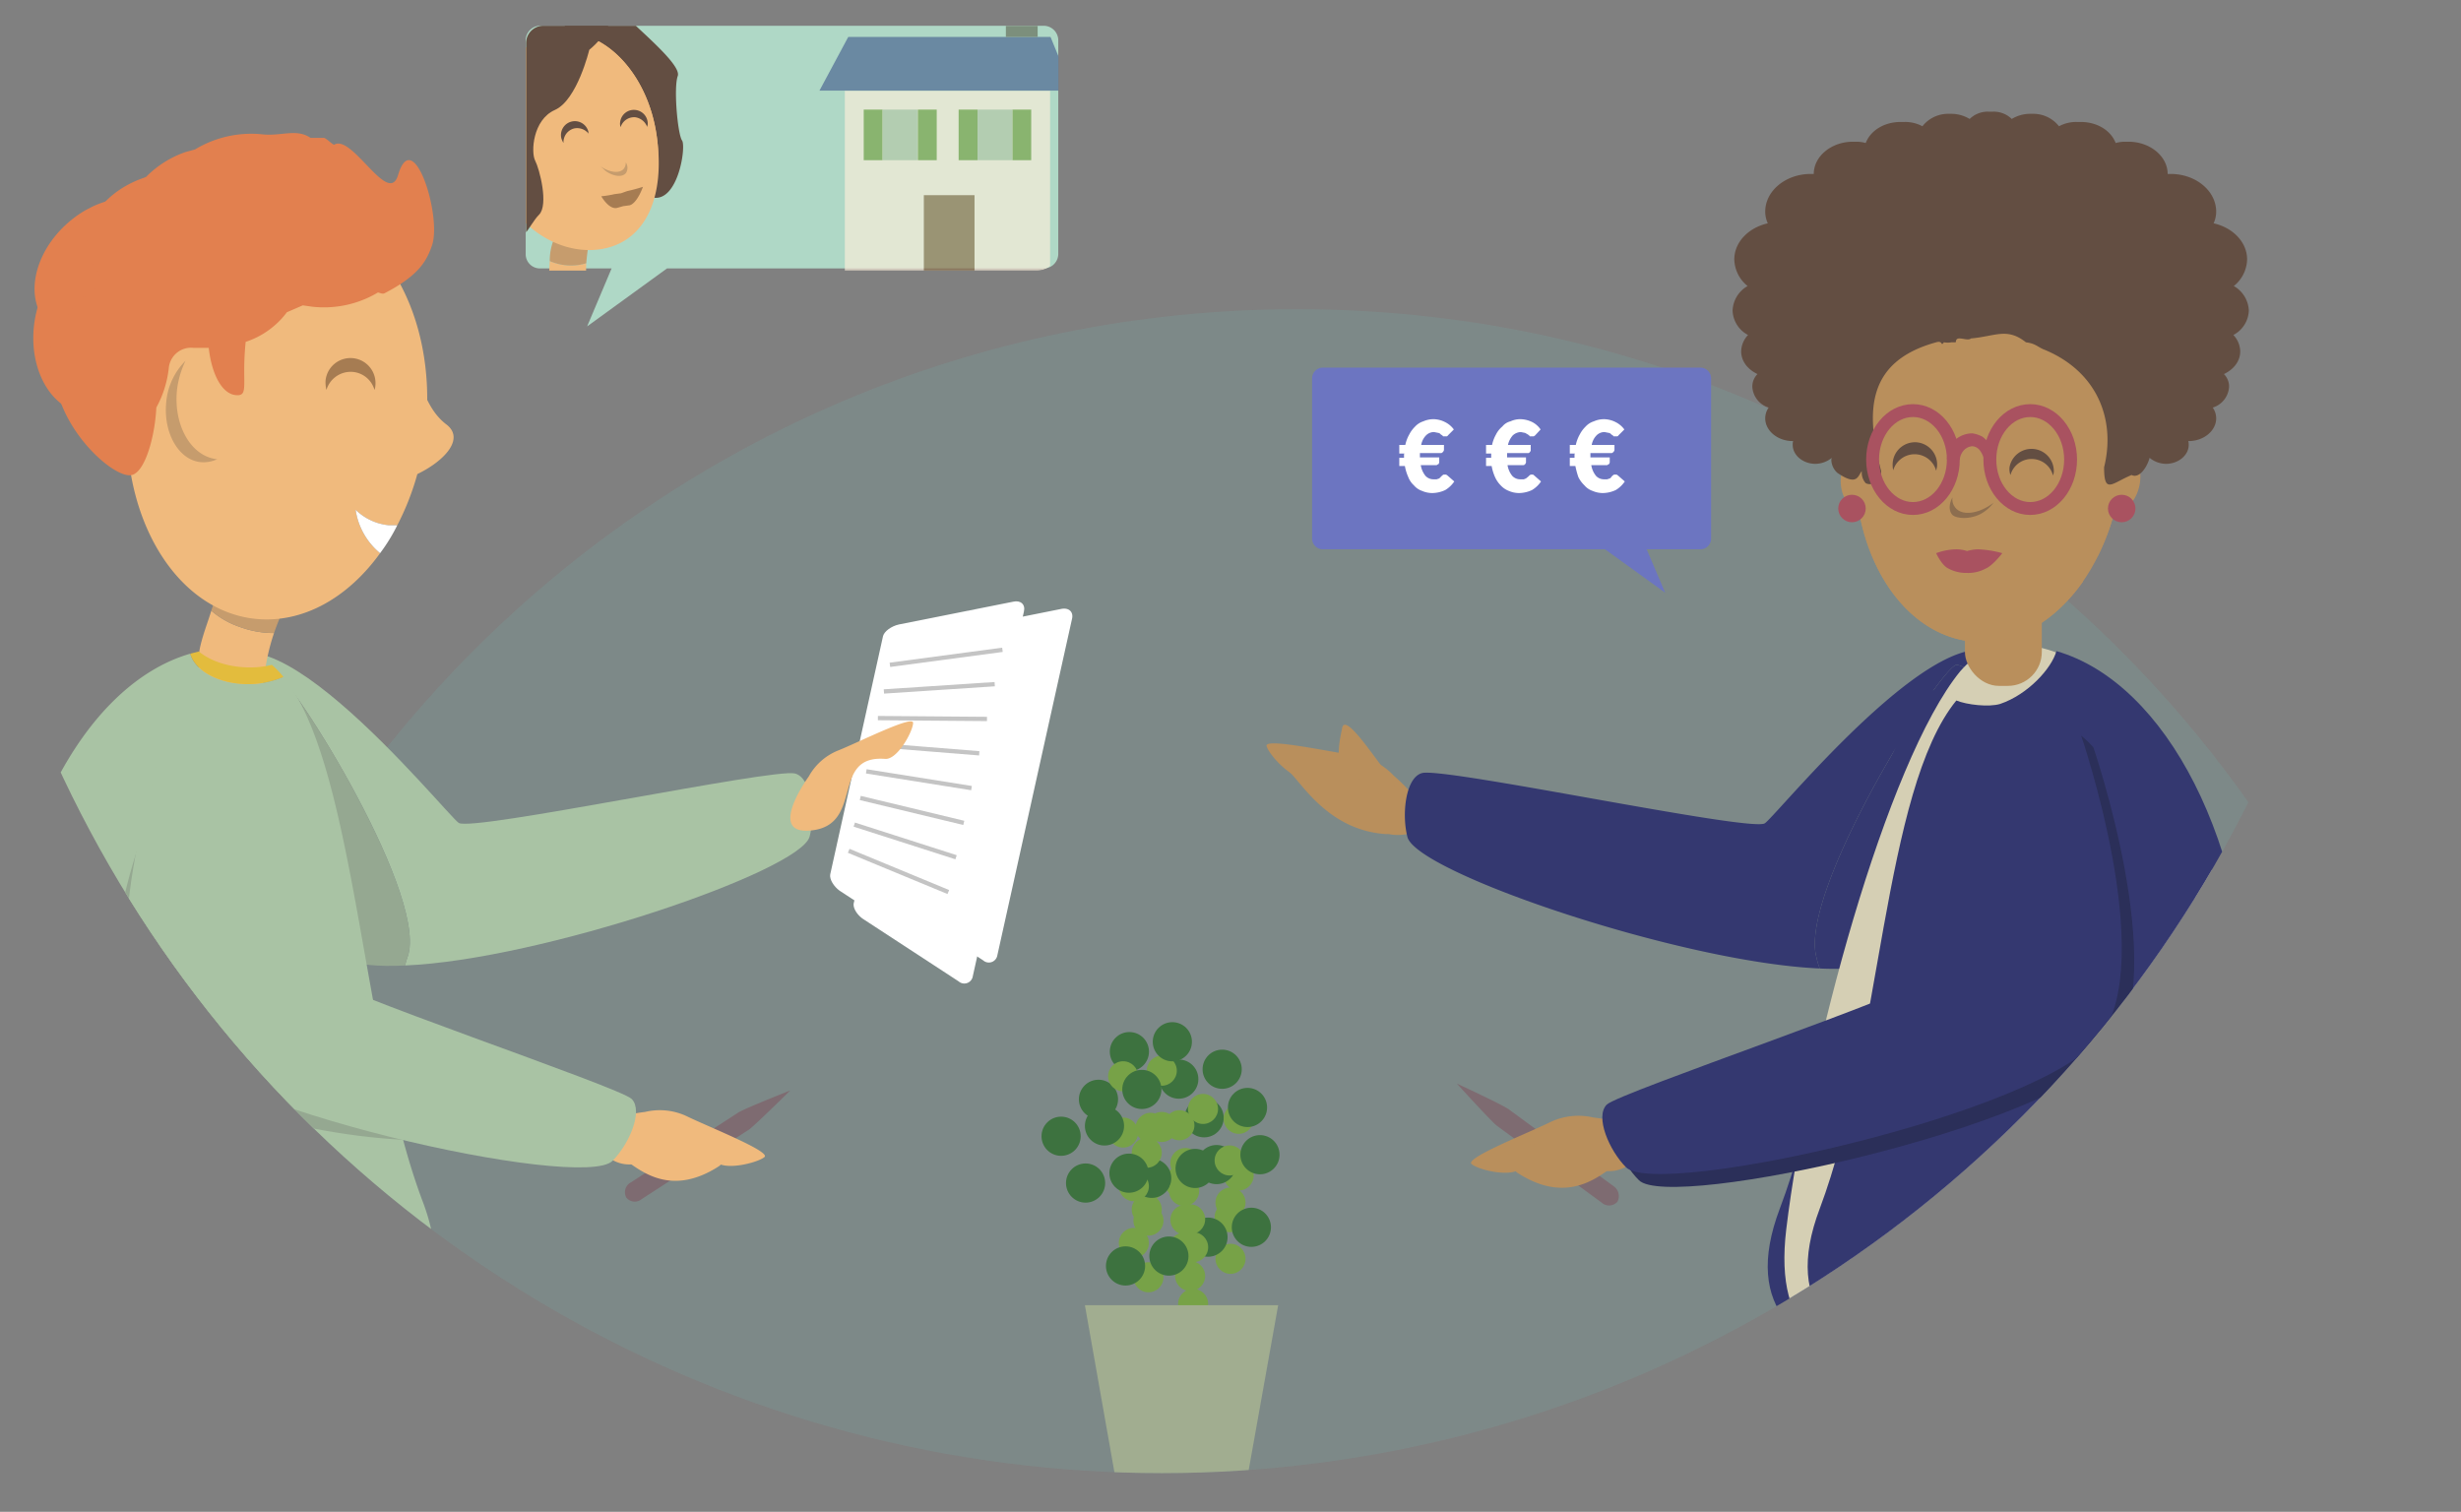 <svg xmlns="http://www.w3.org/2000/svg" xmlns:xlink="http://www.w3.org/1999/xlink" viewBox="0 0 573 352"><rect x="0" y="0" width="573" height="352" fill="#808080" stroke="none"/><defs><style>.cls-1,.cls-12,.cls-27{fill:none;}.cls-2{fill:#77a247;}.cls-3{fill:#3d723f;}.cls-4{clip-path:url(#clip-path);}.cls-5{fill:#77b0ae;opacity:0.2;}.cls-6{fill:#7e6b71;}.cls-7{fill:#f0ba7d;}.cls-8{fill:#a9c3a4;}.cls-9{fill:#95a891;}.cls-10{fill:#fff;}.cls-11{opacity:0.39;}.cls-12{stroke:#666;}.cls-12,.cls-27{stroke-miterlimit:10;}.cls-13{fill:#c69c6d;}.cls-14{fill:#a67c52;}.cls-15{fill:#e2804f;}.cls-16{fill:#e3bc3d;}.cls-17{fill:#b98f5c;}.cls-18{fill:#6c75c1;}.cls-19{fill:#afd8c6;}.cls-20{fill:#343870;}.cls-21{fill:#d5cfb4;}.cls-22{fill:#2b2f59;}.cls-23{fill:#a1ad90;}.cls-24,.cls-25{fill:#634e42;}.cls-25{opacity:0.5;}.cls-26{fill:#a95260;}.cls-27{stroke:#a95260;stroke-width:3px;}.cls-28{clip-path:url(#clip-path-2);}.cls-29{opacity:0.68;}.cls-30{fill:#f9eed9;}.cls-31{fill:#b4c7a7;}.cls-32{fill:#8f744d;}.cls-33{fill:#496391;}.cls-34{fill:#646c59;}.cls-35{clip-path:url(#clip-path-3);}</style><clipPath id="clip-path" transform="translate(-12.5 -223)"><circle class="cls-1" cx="283" cy="283" r="283"/></clipPath><clipPath id="clip-path-2" transform="translate(-12.5 -223)"><rect class="cls-1" x="168" y="229" width="91" height="57" rx="5" ry="5"/></clipPath><clipPath id="clip-path-3" transform="translate(-12.5 -223)"><rect class="cls-1" x="135" y="229" width="82" height="57" rx="4" ry="4"/></clipPath><symbol id="New_Symbol" data-name="New Symbol" viewBox="0 0 20 20"><circle class="cls-2" cx="10" cy="10" r="10"/></symbol><symbol id="New_Symbol_1" data-name="New Symbol 1" viewBox="0 0 24 24"><circle class="cls-3" cx="12" cy="12" r="12"/></symbol></defs><title>process4</title><g id="Layer_2" data-name="Layer 2"><g id="Layer_1-2" data-name="Layer 1"><g class="cls-4"><path class="cls-5" d="M43.5,566c0-149.7,121.3-271,271-271s271,121.3,271,271" transform="translate(-12.5 -223)"/><path class="cls-6" d="M196.5,476.9s-10.9,4.3-12.2,5.2l-24.9,16.2a2.6,2.6,0,0,0-1.1,3.5,2.5,2.5,0,0,0,3.6.4l25-16.2C188.2,485.1,196.5,476.9,196.5,476.9Z" transform="translate(-12.5 -223)"/><path class="cls-7" d="M223.8,399.9a2.7,2.7,0,0,0-3.4-2.9c-2.6.8-5.5,2-5.5,3.6s-8.4,14-4.7,13S221.9,411.4,223.8,399.9Z" transform="translate(-12.5 -223)"/><path class="cls-8" d="M197.6,403.1c-5-1.3-75.2,13.6-78.3,11.5s-51.4-62.2-57.8-30.4c0,0,1,5.2,3,12.6,1.9-9.2,5.3-17,10.9-18.4,3.1-.8,36.2,51.4,32.2,66.8-.3.9-.6,1.8-.8,2.6,31.5-1.3,92-21.9,94.2-30C202.4,412.5,201.4,404.1,197.6,403.1Z" transform="translate(-12.5 -223)"/><path class="cls-9" d="M75.4,378.4c-5.6,1.4-9,9.2-10.9,18.4,4.4,16.3,13.8,43.5,27.8,49.4,3.3,1.5,8.3,1.9,14.5,1.6.2-.8.5-1.7.8-2.6C111.6,429.8,78.5,377.6,75.4,378.4Z" transform="translate(-12.5 -223)"/><path class="cls-7" d="M162.7,481.9a14.7,14.7,0,0,1,9.7,1c4.9,2.4,19.6,8.2,18.1,9.5s-9.5,3.4-11.5.9c-8.8-11.2-16.2,7.7-26.4-2.1C144.9,483.8,162.7,481.9,162.7,481.9Z" transform="translate(-12.5 -223)"/><path class="cls-10" d="M262.1,367.1l-17.4,78.4a2,2,0,0,1-3.3,1.1l-22.2-14.5c-1.5-1-2.5-2.7-2.2-3.8l12.3-55.5c.2-1.1,1.9-2.3,3.7-2.7l26.5-5.3C261.3,364.4,262.5,365.4,262.1,367.1Z" transform="translate(-12.5 -223)"/><path class="cls-10" d="M256.4,372,239,450.3a2,2,0,0,1-3.3,1.2L213.5,437c-1.5-1-2.5-2.7-2.2-3.8l12.3-55.5c.2-1.1,1.9-2.3,3.7-2.7l26.5-5.3C255.6,369.3,256.8,370.3,256.4,372Z" transform="translate(-12.5 -223)"/><path class="cls-10" d="M250.9,365.4l-17.4,78.3c-.3,1.7-1.8,2.2-3.3,1.2L208,430.4c-1.4-1-2.4-2.7-2.2-3.8l12.3-55.5c.3-1.1,1.9-2.3,3.7-2.7l26.6-5.3C250.1,362.7,251.3,363.7,250.9,365.4Z" transform="translate(-12.5 -223)"/><g class="cls-11"><line class="cls-12" x1="197.6" y1="198.1" x2="220.8" y2="207.7"/><line class="cls-12" x1="198.9" y1="192" x2="222.6" y2="199.6"/><line class="cls-12" x1="200.3" y1="185.8" x2="224.4" y2="191.6"/><line class="cls-12" x1="201.7" y1="179.6" x2="226.2" y2="183.5"/><line class="cls-12" x1="203.1" y1="173.4" x2="228" y2="175.4"/><line class="cls-12" x1="204.4" y1="167.2" x2="229.8" y2="167.4"/><line class="cls-12" x1="205.8" y1="161" x2="231.6" y2="159.3"/><line class="cls-12" x1="207.2" y1="154.8" x2="233.4" y2="151.3"/></g><path class="cls-7" d="M179.8,494.6a2.9,2.9,0,0,0,0-4.9c-2.6-1.5-5.7-2.9-7-1.8s-17.4,3.4-13.9,5.8S169.2,501.4,179.8,494.6Z" transform="translate(-12.5 -223)"/><path class="cls-7" d="M200.8,403.8a13.6,13.6,0,0,1,6.7-6c4.6-1.8,17.6-8.4,17.6-6.5s-3.6,8.6-6.5,8.4c-13-1-4.6,15.8-17.7,16.7C191.1,417.1,200.8,403.8,200.8,403.8Z" transform="translate(-12.5 -223)"/><path class="cls-7" d="M61.7,365.2c-1.3,4.3-3.8,9.9-2.8,14s9.7,2.2,14.7,3.8a21.3,21.3,0,0,1,.4-2.2,49.3,49.3,0,0,1,2.3-10.4,22.7,22.7,0,0,1-7.9-1.4A19.9,19.9,0,0,1,61.7,365.2Z" transform="translate(-12.5 -223)"/><path class="cls-13" d="M82.8,356.6c-4.6-1.7-10.3-5.5-12.6-4a25.4,25.4,0,0,0-8.5,12.6,19.9,19.9,0,0,0,6.7,3.8,22.7,22.7,0,0,0,7.9,1.4A75.3,75.3,0,0,1,82.8,356.6Z" transform="translate(-12.5 -223)"/><path class="cls-7" d="M116.4,321.8c6.9,5.2-8.7,14.9-17.3,14a15.7,15.7,0,1,1,3.2-31.3C111,305.4,109.2,316.3,116.4,321.8Z" transform="translate(-12.5 -223)"/><path class="cls-7" d="M95.3,341.7a12.9,12.9,0,0,0,7.7,3.6h2a61,61,0,0,0,6.6-22.5c2.8-26.4-10.5-49.4-29.6-51.4s-36.9,17.8-39.6,44.3S52.9,365.1,72,367.1c11,1.1,21.5-4.9,29-15.3A16.2,16.2,0,0,1,95.3,341.7Z" transform="translate(-12.5 -223)"/><path class="cls-10" d="M103,345.3a12.9,12.9,0,0,1-7.7-3.6,16.2,16.2,0,0,0,5.7,10.1,41.8,41.8,0,0,0,4-6.5Z" transform="translate(-12.5 -223)"/><path class="cls-14" d="M94.7,309.6a5.8,5.8,0,0,1,5,4.2,3.6,3.6,0,0,0,.2-1,5.8,5.8,0,0,0-11.6-1.2,7.8,7.8,0,0,0,.2,2.2A5.9,5.9,0,0,1,94.7,309.6Z" transform="translate(-12.5 -223)"/><path class="cls-13" d="M62.9,329.9c-5.9-.7-10-7.8-9.2-16a21.3,21.3,0,0,1,2-6.9,15.5,15.5,0,0,0-4.5,9.7c-.7,7.1,2.9,13.4,8,13.9a7.4,7.4,0,0,0,3.9-.7Z" transform="translate(-12.5 -223)"/><ellipse class="cls-15" cx="34.1" cy="300.7" rx="18.8" ry="13.8" transform="translate(-281 80.5) rotate(-84.1)"/><ellipse class="cls-15" cx="37.3" cy="285.4" rx="18.8" ry="13.8" transform="translate(-194.9 -123.6) rotate(-42.3)"/><ellipse class="cls-15" cx="40.2" cy="284.6" rx="18.8" ry="13.8" transform="matrix(0.95, -0.32, 0.32, 0.95, -101.69, -195.08)"/><path class="cls-15" d="M105.2,263.7c-2.2,7.6-10.7-9.6-14.9-7-.5-.1-1.9-1.6-2.4-1.6H84.8c-3.2-2.2-6.7-.4-11-.8a25.3,25.3,0,0,0-15.9,3.5l-2.2.6a23.8,23.8,0,0,0-9.2,5.8l-.5.2c-9.4,3.2-15.2,11.4-12.8,18.4a10.6,10.6,0,0,0,5.5,6.1v.4c-4.7.3-8.9,3.9-11.3,9.2-4.1,1.9-4.1,10.7-.1,19.8S40,334.4,43.2,333.6s5.4-9.3,5.7-15.7a24.8,24.8,0,0,0,2.9-9.2h0a5.2,5.2,0,0,1,5.8-4.7h3.5c.7,6.2,3.1,10.7,6.3,11s1.3-2.6,2.3-12.4a19.6,19.6,0,0,0,9.6-6.9l3.7-1.6,2.1.3a24.5,24.5,0,0,0,15.4-3.3c.5.1,1,.4,1.5.2,7.9-4.1,9.8-7.4,11.1-11.2C115.4,273.2,108.7,252.1,105.2,263.7Z" transform="translate(-12.5 -223)"/><path class="cls-9" d="M28.2,541s11,13.3,26.7,11.8,60.5-13.9,56.6-28.6-52.6-12.3-52.6-12.3L34.5,526.1Z" transform="translate(-12.5 -223)"/><path class="cls-8" d="M110.9,502.7C96.7,465.1,95.3,401.2,78.5,380.6a21,21,0,0,1-8.2,1.7c-6.8,0-12.4-3.1-13.5-7.1-25.2,7.3-44.3,44.2-44.3,88.5,0,49.6,15.7,77.3,15.7,77.3C57.7,541,128.5,549.1,110.9,502.7Z" transform="translate(-12.5 -223)"/><path class="cls-9" d="M50.7,404.3s-20.5,44.8-7.2,62.5,64.4,23.9,74.1,21c7.1-2.2,41.4-1.1,38.7-5.5s-71.9-26-73.6-29.3S72.2,380,50.7,404.3Z" transform="translate(-12.5 -223)"/><path class="cls-8" d="M51.2,394.4s-17.7,51.4-4.4,69.1S148,500.4,155.1,493.3c3.9-3.9,7.2-11.6,4.5-14.4S87.7,453,86,449.6,72.8,370,51.2,394.4Z" transform="translate(-12.5 -223)"/><path class="cls-16" d="M75.8,377.8a21,21,0,0,1-5.1.6c-4.8,0-9.1-1.4-11.9-3.7l-2,.5c1.1,4,6.7,7.1,13.5,7.1a21,21,0,0,0,8.2-1.7A24.2,24.2,0,0,0,75.8,377.8Z" transform="translate(-12.5 -223)"/><path class="cls-6" d="M351.7,475.3s10.8,5,12.1,6l24.4,17.9a2.8,2.8,0,0,1,.9,3.6,2.6,2.6,0,0,1-3.7.2L361,485.1C359.7,484.1,351.7,475.3,351.7,475.3Z" transform="translate(-12.5 -223)"/><path class="cls-17" d="M337,403.6a15.4,15.4,0,0,0-8.8-4.7c-5.5-.7-21.3-4.2-20.8-2.2s6.2,8.3,9.3,7.3c13.7-4.6,9.3,15.7,23.5,13.2C351,415.3,337,403.6,337,403.6Z" transform="translate(-12.5 -223)"/><path class="cls-17" d="M332.4,412.6a3,3,0,0,0,4.6-2.1c.3-2.9.4-6.4-1.1-7.2s-10.1-14.9-10.9-10.8S321.8,405.3,332.4,412.6Z" transform="translate(-12.5 -223)"/><path class="cls-17" d="M335.1,417.2a2.9,2.9,0,0,0,2.9-4c-1.2-2.8-4.1-4-4.6-5.7C332,403,310,400,313,403S322.2,416.3,335.1,417.2Z" transform="translate(-12.5 -223)"/><path class="cls-18" d="M408.4,308.6H320.5a2.5,2.5,0,0,0-2.5,2.5v37.3a2.5,2.5,0,0,0,2.5,2.5h65.7l14,10.1-4.3-10.1h12.5a2.5,2.5,0,0,0,2.5-2.5V311.1A2.5,2.5,0,0,0,408.4,308.6Z" transform="translate(-12.5 -223)"/><path class="cls-19" d="M138.2,229H255.5a3.4,3.4,0,0,1,3.4,3.4v49.8a3.4,3.4,0,0,1-3.4,3.3H167.8L149.2,299l5.7-13.5H138.2a3.3,3.3,0,0,1-3.3-3.3V232.4A3.4,3.4,0,0,1,138.2,229Z" transform="translate(-12.5 -223)"/><path class="cls-20" d="M343.6,403c5.2-1.4,76.6,13.8,79.8,11.7s52.3-63.4,58.9-31c0,0-1,5.3-3.1,12.8-1.9-9.3-5.3-17.3-11-18.7-3.2-.8-36.9,52.4-32.8,68a17.3,17.3,0,0,0,.8,2.7c-32.2-1.4-93.8-22.3-96-30.6C338.8,412.5,339.8,404,343.6,403Z" transform="translate(-12.5 -223)"/><path class="cls-20" d="M468.2,377.8c5.7,1.4,9.1,9.4,11,18.7-4.5,16.6-14,44.3-28.3,50.4-3.3,1.4-8.5,1.9-14.7,1.6a17.3,17.3,0,0,1-.8-2.7C431.3,430.2,465,377,468.2,377.8Z" transform="translate(-12.5 -223)"/><path class="cls-17" d="M383.5,483.2a15.3,15.3,0,0,0-9.9,1c-5,2.5-20,8.4-18.5,9.8s9.7,3.4,11.7.8c8.9-11.4,16.5,7.9,26.9-2.1C401.6,485.1,383.5,483.2,383.5,483.2Z" transform="translate(-12.5 -223)"/><path class="cls-17" d="M366,496.2a2.9,2.9,0,0,1,0-5c2.6-1.5,5.8-3,7.1-1.8s17.7,3.4,14.2,5.8S376.8,503.1,366,496.2Z" transform="translate(-12.5 -223)"/><path class="cls-20" d="M426.9,504.4c14.5-38.3,17.2-99.8,34.4-120.9,2.3,1.1,3.9-1.8,7-1.8,6.9,0,12.6-3.1,13.8-7.1,25.5,7.4,45,44.9,45,90.1,0,50.6-16,78.7-16,78.7C481.1,543.4,409,551.7,426.9,504.4Z" transform="translate(-12.5 -223)"/><path class="cls-21" d="M428.4,509.2c4.9-40.7,23.3-108.8,40.5-129.9,2.1-2.3,3-3.3,6.1-3.3,6.9,0,7-4,14.1-1.8,25.6,7.5,43.1,45.3,43.1,90.5,0,50.6-16,78.7-16,78.7C479.9,532.9,422.4,559.4,428.4,509.2Z" transform="translate(-12.5 -223)"/><path class="cls-20" d="M436.2,504.4c14.4-38.3,14.7-97.3,31.8-118.3,2.4,1,7.6,1.6,10.2.8,6.5-2.2,12-8.3,13.1-12.3,25.6,7.4,45.1,44.9,45.1,90.1,0,50.6-16,78.7-16,78.7C490.4,543.4,418.3,551.7,436.2,504.4Z" transform="translate(-12.5 -223)"/><path class="cls-22" d="M499.9,397s18,52.4,4.5,70.4-103.1,37.7-110.3,30.4c-4-3.9-7.4-11.8-4.5-14.6s73.2-26.5,74.9-29.9S478,372.2,499.9,397Z" transform="translate(-12.5 -223)"/><path class="cls-20" d="M497,394.1s18,52.3,4.5,70.3-103.1,37.7-110.4,30.4c-3.9-3.9-7.3-11.8-4.5-14.6s73.2-26.5,74.9-29.8S475,369.3,497,394.1Z" transform="translate(-12.5 -223)"/><use width="20" height="20" transform="translate(274.3 300.1) scale(0.35)" xlink:href="#New_Symbol"/><use width="20" height="20" transform="translate(272.5 280.5) scale(0.35)" xlink:href="#New_Symbol"/><use width="20" height="20" transform="translate(263.9 293.9) scale(0.35)" xlink:href="#New_Symbol"/><use width="20" height="20" transform="translate(283 289.6) scale(0.35)" xlink:href="#New_Symbol"/><use width="20" height="20" transform="translate(282.8 279.9) scale(0.35)" xlink:href="#New_Symbol"/><use width="20" height="20" transform="translate(276.6 267.9) scale(0.35)" xlink:href="#New_Symbol"/><use width="20" height="20" transform="translate(284.9 270.2) scale(0.35)" xlink:href="#New_Symbol"/><use width="20" height="20" transform="translate(272.2 287) scale(0.35)" xlink:href="#New_Symbol"/><use width="20" height="20" transform="translate(273.6 293.6) scale(0.35)" xlink:href="#New_Symbol"/><use width="20" height="20" transform="translate(260.5 285.9) scale(0.35)" xlink:href="#New_Symbol"/><use width="20" height="20" transform="translate(264.4 272.3) scale(0.35)" xlink:href="#New_Symbol"/><use width="20" height="20" transform="translate(258 260.2) scale(0.35)" xlink:href="#New_Symbol"/><use width="20" height="20" transform="translate(267 258.9) scale(0.35)" xlink:href="#New_Symbol"/><use width="20" height="20" transform="translate(263.5 278.1) scale(0.35)" xlink:href="#New_Symbol"/><use width="20" height="20" transform="translate(271.1 271.7) scale(0.35)" xlink:href="#New_Symbol"/><use width="24" height="24" transform="translate(263.6 269.8) scale(0.38)" xlink:href="#New_Symbol_1"/><use width="24" height="24" transform="translate(251.2 251.4) scale(0.38)" xlink:href="#New_Symbol_1"/><use width="24" height="24" transform="translate(258.4 240.3) scale(0.38)" xlink:href="#New_Symbol_1"/><use width="24" height="24" transform="translate(269.9 246.7) scale(0.38)" xlink:href="#New_Symbol_1"/><use width="24" height="24" transform="translate(275.8 255.7) scale(0.38)" xlink:href="#New_Symbol_1"/><use width="24" height="24" transform="translate(278.7 266.6) scale(0.38)" xlink:href="#New_Symbol_1"/><use width="24" height="24" transform="translate(276.7 283.5) scale(0.38)" xlink:href="#New_Symbol_1"/><use width="24" height="24" transform="translate(257.5 290.2) scale(0.38)" xlink:href="#New_Symbol_1"/><use width="24" height="24" transform="translate(248.2 270.9) scale(0.38)" xlink:href="#New_Symbol_1"/><use width="24" height="24" transform="translate(242.5 260) scale(0.38)" xlink:href="#New_Symbol_1"/><polygon class="cls-23" points="289 352 261.1 352 252.6 303.9 297.6 303.9 289 352"/><use width="20" height="20" transform="translate(274.3 286.9) scale(0.35)" xlink:href="#New_Symbol"/><use width="20" height="20" transform="translate(272.5 267.3) scale(0.35)" xlink:href="#New_Symbol"/><use width="20" height="20" transform="translate(263.9 280.7) scale(0.35)" xlink:href="#New_Symbol"/><use width="20" height="20" transform="translate(283 276.5) scale(0.35)" xlink:href="#New_Symbol"/><use width="20" height="20" transform="translate(282.8 266.7) scale(0.35)" xlink:href="#New_Symbol"/><use width="20" height="20" transform="translate(276.6 254.7) scale(0.35)" xlink:href="#New_Symbol"/><use width="20" height="20" transform="translate(284.9 257) scale(0.35)" xlink:href="#New_Symbol"/><use width="20" height="20" transform="translate(272.2 273.8) scale(0.35)" xlink:href="#New_Symbol"/><use width="20" height="20" transform="translate(273.6 280.4) scale(0.35)" xlink:href="#New_Symbol"/><use width="20" height="20" transform="translate(260.5 272.7) scale(0.35)" xlink:href="#New_Symbol"/><use width="20" height="20" transform="translate(264.4 259.1) scale(0.35)" xlink:href="#New_Symbol"/><use width="20" height="20" transform="translate(258 247.1) scale(0.35)" xlink:href="#New_Symbol"/><use width="20" height="20" transform="translate(267 245.8) scale(0.35)" xlink:href="#New_Symbol"/><use width="20" height="20" transform="translate(263.5 264.9) scale(0.35)" xlink:href="#New_Symbol"/><use width="20" height="20" transform="translate(271.1 258.5) scale(0.35)" xlink:href="#New_Symbol"/><use width="24" height="24" transform="translate(273.7 267.5) scale(0.38)" xlink:href="#New_Symbol_1"/><use width="24" height="24" transform="translate(261.3 249.1) scale(0.38)" xlink:href="#New_Symbol_1"/><use width="24" height="24" transform="translate(268.4 238) scale(0.38)" xlink:href="#New_Symbol_1"/><use width="24" height="24" transform="translate(280 244.4) scale(0.38)" xlink:href="#New_Symbol_1"/><use width="24" height="24" transform="translate(285.9 253.3) scale(0.38)" xlink:href="#New_Symbol_1"/><use width="24" height="24" transform="translate(288.8 264.3) scale(0.38)" xlink:href="#New_Symbol_1"/><use width="24" height="24" transform="translate(286.8 281.2) scale(0.38)" xlink:href="#New_Symbol_1"/><use width="24" height="24" transform="translate(267.6 287.9) scale(0.38)" xlink:href="#New_Symbol_1"/><use width="24" height="24" transform="translate(258.3 268.6) scale(0.38)" xlink:href="#New_Symbol_1"/><use width="24" height="24" transform="translate(252.6 257.6) scale(0.38)" xlink:href="#New_Symbol_1"/><path class="cls-10" d="M338.3,326.6h1.4a8.5,8.5,0,0,1,.9-2.4,7.2,7.2,0,0,1,1.4-1.9,4.4,4.4,0,0,1,1.9-1.2,5.9,5.9,0,0,1,2.3-.5,6.1,6.1,0,0,1,2.8.7,5.5,5.5,0,0,1,2,1.7l-1.4,1.4c0,.1-.1.1-.2.2h-.9a1,1,0,0,0-.5-.4.9.9,0,0,0-.6-.4l-1-.2a2.6,2.6,0,0,0-1.9.8,4.2,4.2,0,0,0-1.1,2.2h5.3v1.1a.4.4,0,0,1-.1.3c0,.1-.1.2-.2.3l-.3.2h-5v1h4.5v1.1a.4.4,0,0,1-.1.3.2.2,0,0,1-.2.2l-.3.2h-3.7a5.3,5.3,0,0,0,1.1,2.5,2.5,2.5,0,0,0,1.8.8h.8l.6-.2.4-.4.3-.3.3-.2h.6l.3.2,1.6,1.4a6.6,6.6,0,0,1-2.1,2,7.3,7.3,0,0,1-3,.7,6,6,0,0,1-2.4-.5,4.3,4.3,0,0,1-1.9-1.3,5,5,0,0,1-1.3-1.9,11.2,11.2,0,0,1-.8-2.6h-1.3v-1.9h1.1v-.7a.4.4,0,0,1,.1-.3h-1.2Z" transform="translate(-12.5 -223)"/><path class="cls-10" d="M358.5,326.6h1.4a8.5,8.5,0,0,1,.9-2.4,5.8,5.8,0,0,1,1.5-1.9,3.5,3.5,0,0,1,1.9-1.2,5.4,5.4,0,0,1,2.2-.5,6.5,6.5,0,0,1,2.9.7,5.2,5.2,0,0,1,1.9,1.7l-1.3,1.4-.3.2h-.9c-.1-.2-.3-.3-.4-.4l-.7-.4-1-.2a2.9,2.9,0,0,0-1.9.8,5,5,0,0,0-1.1,2.2h5.3V328c-.1.1-.2.2-.2.3l-.3.2h-5v1h4.4v1.1a.4.4,0,0,1-.1.3.2.2,0,0,1-.2.2c0,.1-.1.2-.3.2h-3.7a5.3,5.3,0,0,0,1.1,2.5,2.5,2.5,0,0,0,1.8.8h.9l.5-.2.5-.4.3-.3.3-.2h.6c0,.1.1.1.2.2l1.6,1.4a6.6,6.6,0,0,1-2.1,2,7.3,7.3,0,0,1-3,.7,6,6,0,0,1-2.4-.5,5,5,0,0,1-1.9-1.3,6.4,6.4,0,0,1-1.3-1.9,11.2,11.2,0,0,1-.8-2.6h-1.3v-1.9h1.2v-1h-1.2Z" transform="translate(-12.5 -223)"/><path class="cls-10" d="M378,326.6h1.4a8.5,8.5,0,0,1,.9-2.4,7.2,7.2,0,0,1,1.4-1.9,4.4,4.4,0,0,1,1.9-1.2,5.9,5.9,0,0,1,2.3-.5,6.1,6.1,0,0,1,2.8.7,5.5,5.5,0,0,1,2,1.7l-1.4,1.4c0,.1-.1.1-.2.2h-.9a1,1,0,0,0-.5-.4.9.9,0,0,0-.6-.4l-1-.2a2.6,2.6,0,0,0-1.9.8,4.2,4.2,0,0,0-1.1,2.2h5.3v1.1a.4.4,0,0,1-.1.3c0,.1-.1.2-.2.3l-.3.2h-5v1h4.5v1.1a.4.4,0,0,1-.1.3.2.2,0,0,1-.2.2l-.3.2H383a5.3,5.3,0,0,0,1.1,2.5,2.5,2.5,0,0,0,1.8.8h.8l.6-.2a.8.8,0,0,0,.4-.4l.3-.3.3-.2h.6l.3.2,1.6,1.4a6.6,6.6,0,0,1-2.1,2,7.3,7.3,0,0,1-3,.7,6,6,0,0,1-2.4-.5,4.3,4.3,0,0,1-1.9-1.3,6.7,6.7,0,0,1-1.4-1.9,19.7,19.7,0,0,1-.7-2.6H378v-1.9h1.1v-.7a.4.4,0,0,1,.1-.3H378Z" transform="translate(-12.5 -223)"/><rect class="cls-17" x="470.1" y="346.6" width="17.9" height="36.08" rx="7.9" ry="7.9" transform="translate(945.5 506.3) rotate(-180)"/><path class="cls-17" d="M492.2,349.4a11.2,11.2,0,0,0,6.9,3.1,5.4,5.4,0,0,0,1.8,0,53.4,53.4,0,0,0,5.6-20.1c2.1-23.5-10.1-43.8-27.1-45.3s-32.6,16.4-34.7,39.9,10.1,43.9,27.2,45.4c9.8.8,19-4.7,25.6-14A14.8,14.8,0,0,1,492.2,349.4Z" transform="translate(-12.5 -223)"/><path class="cls-17" d="M459,310a11.6,11.6,0,0,0-6.9-3.1h-1.8a58,58,0,0,0-5.6,20.1c-2,23.6,10.1,43.9,27.2,45.4s32.5-16.4,34.6-40-10.1-43.8-27.1-45.3c-9.8-.9-19.1,4.6-25.6,13.9A14.2,14.2,0,0,1,459,310Z" transform="translate(-12.5 -223)"/><path class="cls-24" d="M486.1,329.9a5.1,5.1,0,0,1,4.4,3.8,2.9,2.9,0,0,0,.2-.9,5.2,5.2,0,0,0-10.3-1.1,4,4,0,0,0,.2,1.9A5.1,5.1,0,0,1,486.1,329.9Z" transform="translate(-12.5 -223)"/><path class="cls-24" d="M458.9,328.8a5.2,5.2,0,0,1,4.4,3.8c.1-.3.1-.6.2-.9a5.2,5.2,0,0,0-4.6-5.7,5.2,5.2,0,0,0-5.7,4.6,6.1,6.1,0,0,0,.1,1.9A5.2,5.2,0,0,1,458.9,328.8Z" transform="translate(-12.5 -223)"/><path class="cls-25" d="M476.6,340.1c-3.4,2.6-7.4,3.1-8.9,1a3,3,0,0,1-.6-2.3c-.8,1.5-.9,3-.1,4s4.8,1.4,7.7-.8a9.5,9.5,0,0,0,2-2A.1.1,0,0,1,476.6,340.1Z" transform="translate(-12.5 -223)"/><ellipse class="cls-17" cx="506.4" cy="335.3" rx="7" ry="4.7" transform="translate(69.3 546.6) rotate(-79.2)"/><ellipse class="cls-17" cx="445.5" cy="335.7" rx="4.3" ry="6.3" transform="translate(-57.3 -153.4) rotate(-8.5)"/><path class="cls-26" d="M463.3,351.8a14.2,14.2,0,0,1,4.8-.9,8.6,8.6,0,0,1,2.4.4,10.1,10.1,0,0,1,2.5-.4,24.4,24.4,0,0,1,5.7.9s-2.2,2.9-3.9,3.6a8.5,8.5,0,0,1-4.3,1,8.8,8.8,0,0,1-4.3-1C464.6,354.7,463.3,351.8,463.3,351.8Z" transform="translate(-12.5 -223)"/><circle class="cls-26" cx="494" cy="118.4" r="3.2"/><circle class="cls-26" cx="431.2" cy="118.4" r="3.2"/><path class="cls-24" d="M415.9,295.3a6.9,6.9,0,0,1,3.5-5.7,8.2,8.2,0,0,1-3.1-6.2c0-4,3.3-7.4,7.8-8.4a6.6,6.6,0,0,1-.6-2.7c0-4.9,4.8-8.8,10.6-8.8h.7c0-4.1,4.1-7.5,9.1-7.5h.8a7.8,7.8,0,0,1,2.2.3c1.1-2.9,4.3-4.9,8.1-4.9h.9a8.4,8.4,0,0,1,4.2,1,7.6,7.6,0,0,1,6-2.9h.8a8.3,8.3,0,0,1,4.2,1.2,6,6,0,0,1,4.4-1.7h1a6,6,0,0,1,4.4,1.7,8.3,8.3,0,0,1,4.2-1.2h.8a7.6,7.6,0,0,1,6,2.9,8.4,8.4,0,0,1,4.2-1h.9c3.8,0,7,2,8.1,4.9a7.8,7.8,0,0,1,2.2-.3h.8c5,0,9.1,3.4,9.1,7.5h.7c5.8,0,10.6,3.9,10.6,8.8a6.6,6.6,0,0,1-.6,2.7c4.5,1,7.8,4.4,7.8,8.4a8.2,8.2,0,0,1-3.1,6.2,6.9,6.9,0,0,1,3.5,5.7,6.7,6.7,0,0,1-3.6,5.7,5.7,5.7,0,0,1,1.6,3.8c0,2.3-1.5,4.2-3.8,5.3a4.1,4.1,0,0,1,1.2,3,5.4,5.4,0,0,1-3.8,4.8,4.4,4.4,0,0,1,.8,2.5c0,2.9-2.9,5.3-6.4,5.3H522a2.8,2.8,0,0,1,.1.9c0,2.4-2.4,4.4-5.3,4.4a6.1,6.1,0,0,1-3.8-1.4c-.6,2.2-2.4,4.9-4.2,4-4.6,1.9-6.4,4.6-6.4-1.8h0c2.7-10.9-1.4-22.1-13.7-27.3-1.7-.6-2.1-1.5-4.5-1.8-4.4-3.5-7.1-1.4-12.8-.9-.6.5-1.7,0-2.7,0s-.7.9-.9.9h-.9a5.4,5.4,0,0,1-1.8,0c-.8,1.1-.1-.5-1.8,0-16.4,4.5-16.4,16.4-12.8,30,0,1.8-1.8,3.7-3.6,2.8a3.6,3.6,0,0,1-.9-2.8c-.9.9-.9,3.7-5.7.4a4.2,4.2,0,0,1-1.4-2.9,1.3,1.3,0,0,1,.1-.6,6.1,6.1,0,0,1-3.8,1.4c-2.9,0-5.3-2-5.3-4.4a2.8,2.8,0,0,1,.1-.9h-.1c-3.5,0-6.4-2.4-6.4-5.3a4.4,4.4,0,0,1,.8-2.5,5.4,5.4,0,0,1-3.8-4.8,4.1,4.1,0,0,1,1.2-3c-2.3-1.1-3.8-3-3.8-5.3a5.7,5.7,0,0,1,1.6-3.8A6.7,6.7,0,0,1,415.9,295.3Z" transform="translate(-12.5 -223)"/><ellipse class="cls-27" cx="472.7" cy="107" rx="9.4" ry="11.4"/><path class="cls-26" d="M474.5,330.5a5.1,5.1,0,0,0-1-2.6,2.4,2.4,0,0,0-1.8-1,3,3,0,0,0-2,1,3.7,3.7,0,0,0-.9,2.1h-3a6.9,6.9,0,0,1,1.6-4.3,6.2,6.2,0,0,1,4.3-1.8,6.8,6.8,0,0,1,2.4.8,6.4,6.4,0,0,1,1.6,1.7,7.5,7.5,0,0,1,.9,4.1Z" transform="translate(-12.5 -223)"/><ellipse class="cls-27" cx="445.4" cy="107" rx="9.4" ry="11.4"/><g class="cls-28"><g class="cls-29"><rect class="cls-30" x="209.3" y="244.1" width="47.8" height="41.95" transform="translate(453.8 307.2) rotate(180)"/><rect class="cls-2" x="235.8" y="248.6" width="4.4" height="11.78" transform="translate(463.4 285.9) rotate(180)"/><rect class="cls-2" x="248.3" y="248.6" width="4.4" height="11.78" transform="translate(488.4 285.9) rotate(180)"/><rect class="cls-31" x="240.2" y="248.6" width="8.1" height="11.78" transform="translate(475.9 285.9) rotate(180)"/><rect class="cls-2" x="213.7" y="248.6" width="4.4" height="11.78" transform="translate(419.2 285.9) rotate(180)"/><rect class="cls-2" x="226.2" y="248.6" width="4.4" height="11.78" transform="translate(444.3 285.9) rotate(180)"/><rect class="cls-31" x="218.1" y="248.6" width="8.1" height="11.78" transform="translate(431.7 285.9) rotate(180)"/><rect class="cls-32" x="227.7" y="268.4" width="11.8" height="17.66" transform="translate(454.6 331.5) rotate(180)"/><polygon class="cls-33" points="190.8 21.1 249.7 21.1 244.6 8.6 197.5 8.6 190.8 21.1"/><rect class="cls-34" x="246.8" y="225" width="7.4" height="6.62" transform="translate(488.4 233.6) rotate(180)"/></g></g><g class="cls-35"><path class="cls-24" d="M144.9,223.6a21.7,21.7,0,0,1,7.6-.4,6.2,6.2,0,0,1,4.2,2c3.3,3.8,14.6,12.7,13.6,15.5s0,13.6,1,15-.9,14.4-6.8,13.3-17.6,4.5-19.5-3.5-2.8-29.5-1.8-31.4" transform="translate(-12.5 -223)"/><path class="cls-7" d="M140.5,283.8c-.1,2.4-.5,5.8.6,7.8s4.4.1,7.3-.2a1.1,1.1,0,0,0,1-1.2h0a23.8,23.8,0,0,1-.4-5.9,12.4,12.4,0,0,1-4.4.5A13,13,0,0,1,140.5,283.8Z" transform="translate(-12.5 -223)"/><path class="cls-13" d="M150.4,276c-2.8-.2-6.4-1.4-7.3-.2a13.2,13.2,0,0,0-2.6,8,13,13,0,0,0,4.1,1,12.4,12.4,0,0,0,4.4-.5A48,48,0,0,1,150.4,276Z" transform="translate(-12.5 -223)"/><path class="cls-7" d="M159.3,266.4a6.7,6.7,0,0,0,4.6.8,3.5,3.5,0,0,0,1.1-.3,34.7,34.7,0,0,0,.3-12.9c-2.3-14.5-12.7-24.9-23.2-23.2s-17.1,14.9-14.8,29.3,13.8,21.6,24.3,19.9c6-.9,9.7-2.4,12.2-9A8.8,8.8,0,0,1,159.3,266.4Z" transform="translate(-12.5 -223)"/><path class="cls-7" d="M133.3,247.7a8.1,8.1,0,0,0-4.6-.8l-1.1.3a34.7,34.7,0,0,0-.3,12.9c2.4,14.5,14.7,22.6,25.2,20.9s15.1-12.5,12.8-27-12.7-24.9-23.2-23.2c-6.1,1-10.8,5.7-13.3,12.3A9.2,9.2,0,0,1,133.3,247.7Z" transform="translate(-12.5 -223)"/><path class="cls-24" d="M160.4,250.3a3.5,3.5,0,0,1,2.8,2.3,1.1,1.1,0,0,1,.1-.5,3.2,3.2,0,0,0-2.9-3.5,3.2,3.2,0,0,0-3.5,2.8,2.3,2.3,0,0,0,.1,1.2A3.3,3.3,0,0,1,160.4,250.3Z" transform="translate(-12.5 -223)"/><path class="cls-24" d="M146.2,252.9a3.4,3.4,0,0,1,3.4,1.3.7.7,0,0,1-.1-.5,3.2,3.2,0,0,0-6.3,1.5,5.4,5.4,0,0,0,.5,1.1A3.3,3.3,0,0,1,146.2,252.9Z" transform="translate(-12.5 -223)"/><path class="cls-13" d="M152.3,261.7c2.1,1.5,4.6,1.8,5.5.5a2.3,2.3,0,0,0,.4-1.4,2.3,2.3,0,0,1,.1,2.4c-.8,1.2-3,.9-4.8-.4l-1.3-1.2Z" transform="translate(-12.5 -223)"/><ellipse class="cls-7" cx="127.6" cy="260.5" rx="2.7" ry="3.9" transform="translate(-45.8 -203.9) rotate(-7.6)"/><path class="cls-24" d="M149.7,234.6s-2.8,11.7-8,14-5.6,9.9-4.6,11.8,3.2,10.3.9,12.6-4.2,8-8.4,7-8.9-2.3-9.9-1.4-6.1,1-6.5-1.4.4-3.7.9-9.3,5.2-6.1,6.1-10.8-.9-1.9.9-8.5,2.4-7.5,4.7-11.7,1.4-4.7,3.3-7.5,1.4-3.2,5.2-3.7,3.2-3.3,8.9-2.4,7,.5,8.4,1.9,3.3-.5,2.8,2.8S149.7,234.6,149.7,234.6Z" transform="translate(-12.5 -223)"/><path class="cls-14" d="M155.6,268.2l1.5-.2,1.4-.5a38.3,38.3,0,0,0,3.7-1s-1.3,3.8-3.1,4.3l-1.5.2-1.4.4c-1.9.5-3.7-2.7-3.7-2.7A24.5,24.5,0,0,0,155.6,268.2Z" transform="translate(-12.5 -223)"/></g></g></g></g></svg>
